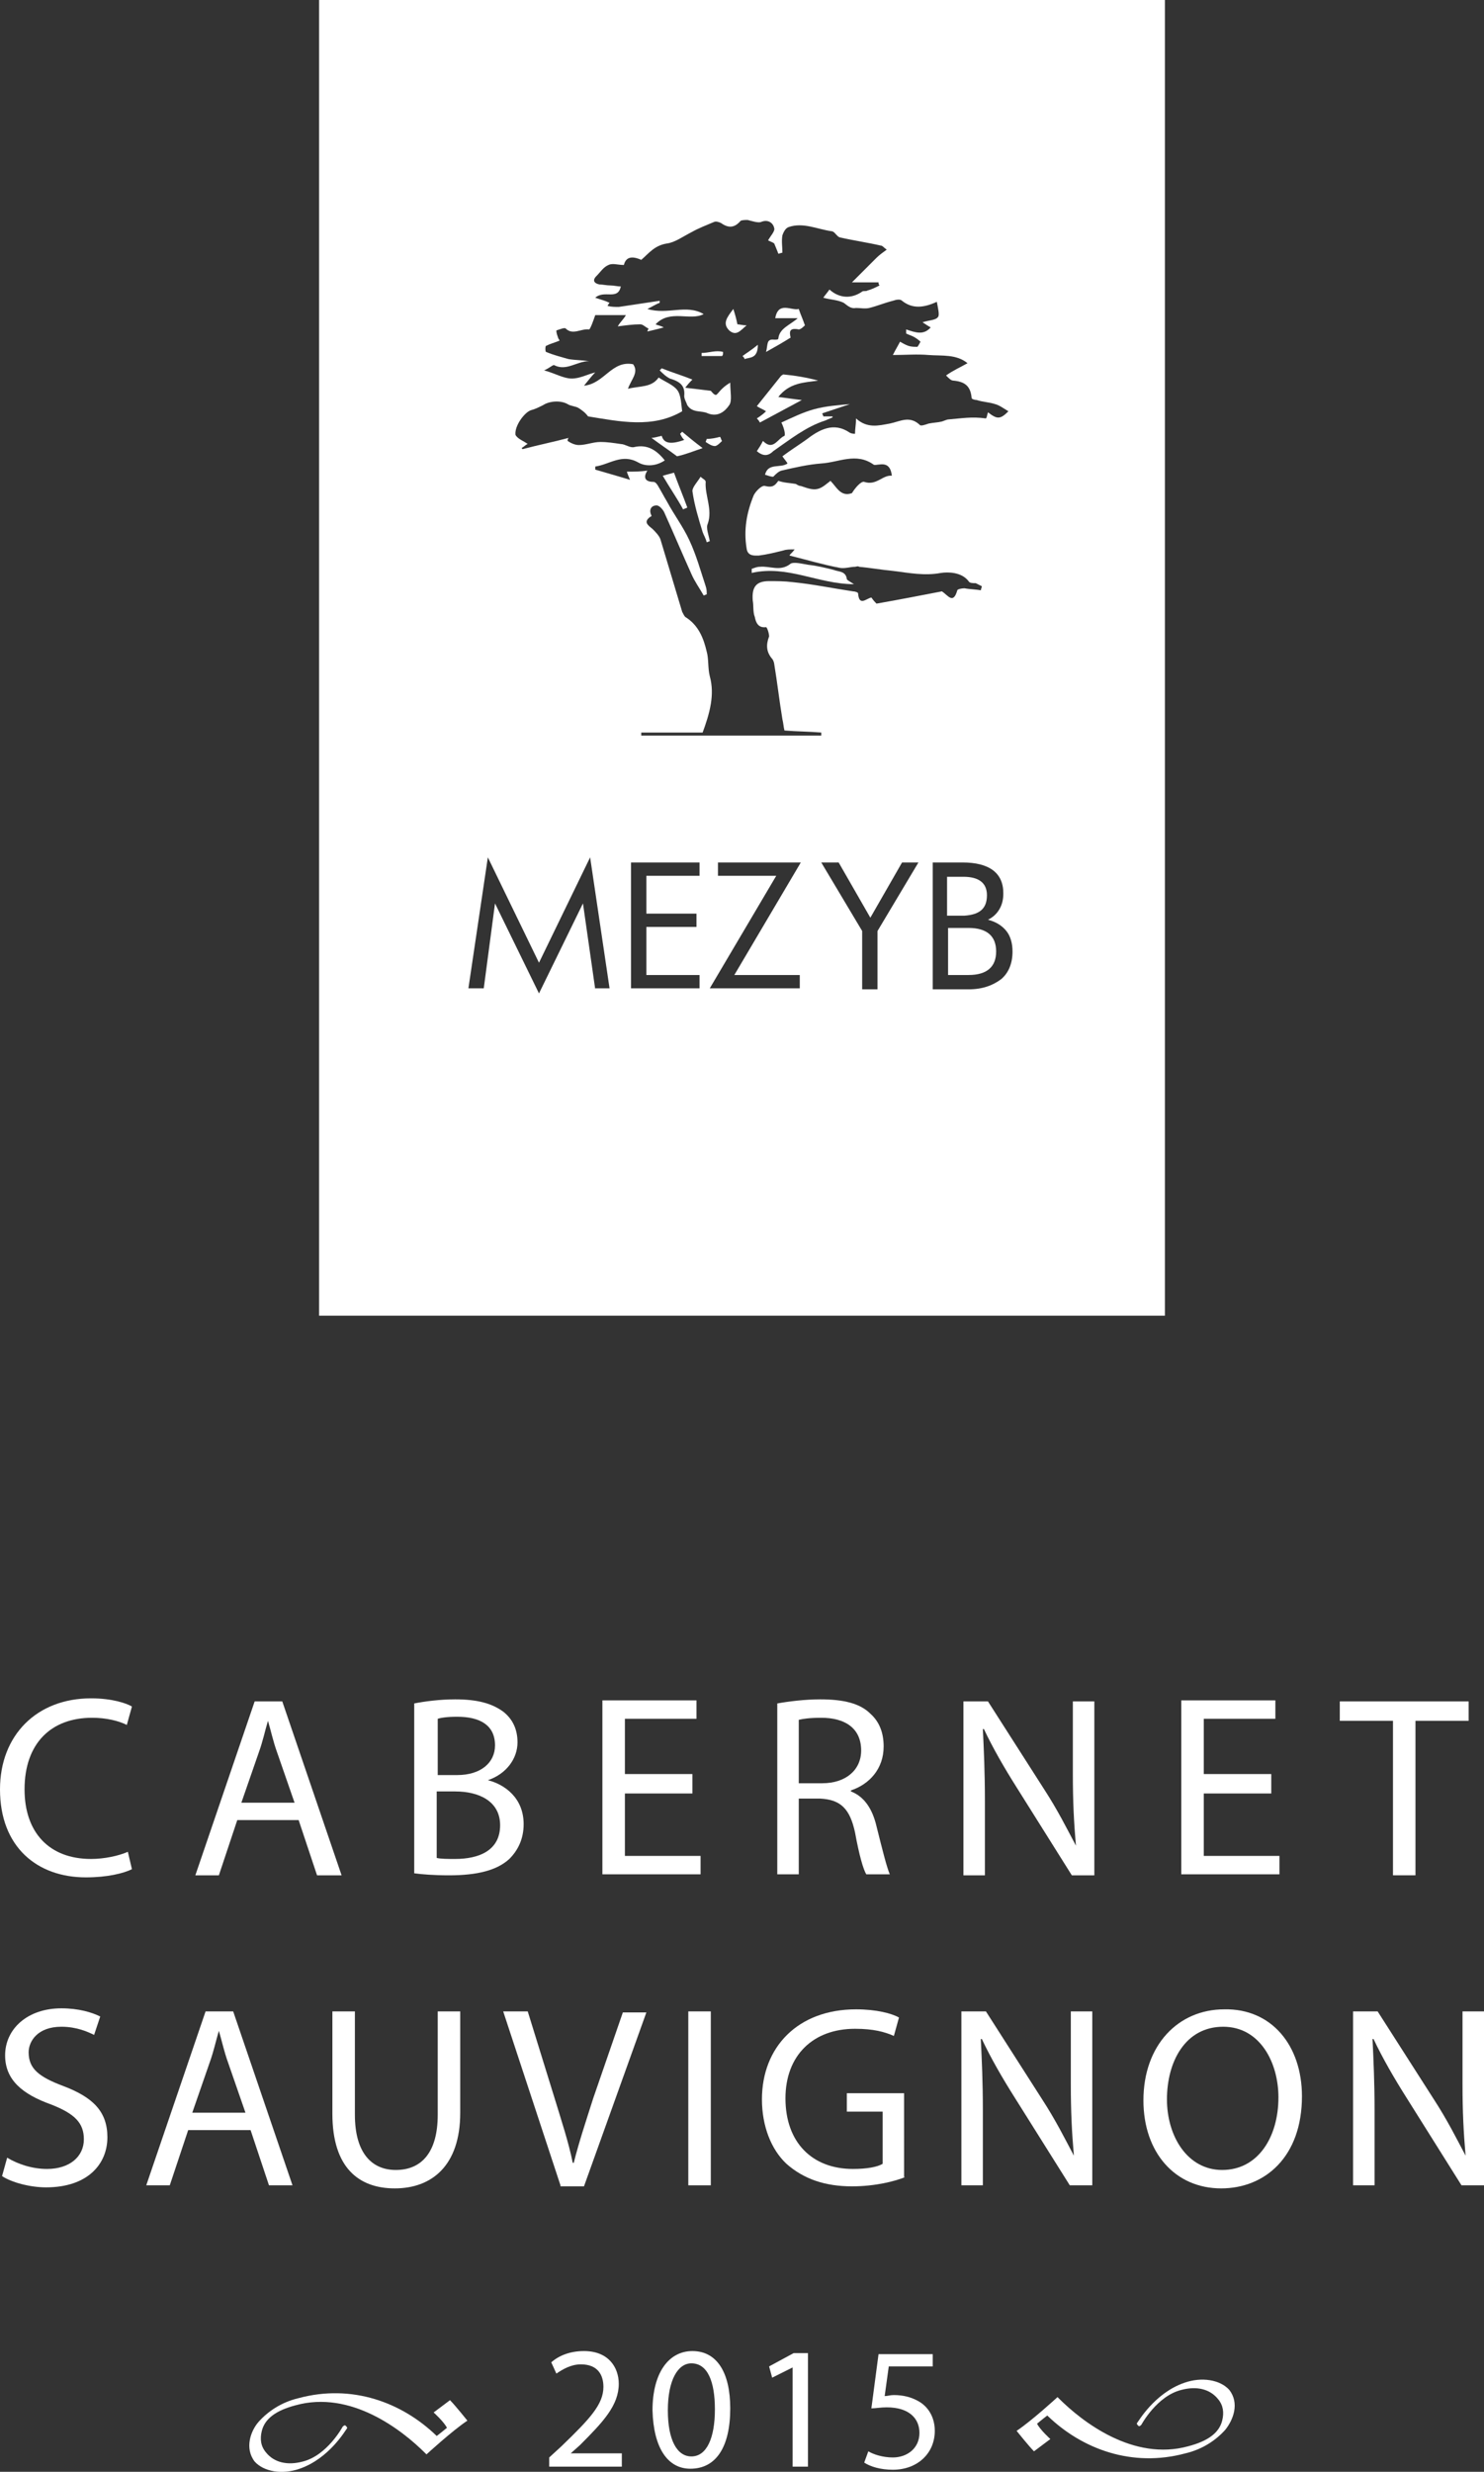 <?xml version="1.0" encoding="UTF-8"?> <!-- Generator: Adobe Illustrator 22.1.0, SVG Export Plug-In . SVG Version: 6.00 Build 0) --> <svg xmlns="http://www.w3.org/2000/svg" xmlns:xlink="http://www.w3.org/1999/xlink" id="Слой_1" x="0px" y="0px" viewBox="0 0 145.1 241.6" style="enable-background:new 0 0 145.1 241.6;" xml:space="preserve"><rect x="0" y="0" width="145.1" height="241.6" fill="#333333" stroke="none"/> <style type="text/css"> .st0{fill:#FFFFFF;} </style> <g> <g> <path class="st0" d="M12.9,182.7c-0.8,0.4-2.4,0.8-4.5,0.8c-4.8,0-8.4-3-8.4-8.6c0-5.3,3.6-8.9,8.9-8.9c2.1,0,3.5,0.5,4,0.8 l-0.5,1.8c-0.8-0.4-2-0.7-3.4-0.7c-4,0-6.6,2.5-6.6,7c0,4.2,2.4,6.8,6.5,6.8c1.3,0,2.7-0.3,3.6-0.7L12.9,182.7z"></path> <path class="st0" d="M23.2,177.9l-1.8,5.4h-2.3l5.8-17h2.7l5.8,17H31l-1.8-5.4H23.2z M28.8,176.2l-1.7-4.9 c-0.4-1.1-0.6-2.1-0.9-3.1h0c-0.3,1-0.5,2-0.9,3.1l-1.7,4.9H28.8z"></path> <path class="st0" d="M40.5,166.5c1-0.2,2.5-0.4,4-0.4c2.2,0,3.6,0.4,4.7,1.2c0.9,0.7,1.4,1.7,1.4,3c0,1.6-1.1,3.1-2.9,3.7v0 c1.6,0.4,3.5,1.7,3.5,4.3c0,1.5-0.6,2.6-1.4,3.4c-1.2,1.1-3.1,1.6-5.9,1.6c-1.5,0-2.7-0.1-3.4-0.2V166.5z M42.7,173.5h2 c2.3,0,3.7-1.2,3.7-2.9c0-2-1.5-2.8-3.7-2.8c-1,0-1.6,0.1-1.9,0.2V173.5z M42.7,181.6c0.4,0.1,1.1,0.1,1.8,0.1 c2.3,0,4.4-0.8,4.4-3.3c0-2.3-2-3.3-4.4-3.3h-1.8V181.6z"></path> <path class="st0" d="M67.7,175.3h-6.6v6.1h7.4v1.8h-9.6v-17h9.2v1.8h-7v5.4h6.6V175.3z"></path> <path class="st0" d="M76,166.5c1.1-0.2,2.7-0.4,4.2-0.4c2.3,0,3.9,0.4,4.9,1.4c0.9,0.8,1.3,1.9,1.3,3.2c0,2.2-1.4,3.7-3.2,4.3v0.1 c1.3,0.5,2.1,1.7,2.5,3.4c0.6,2.4,1,4,1.3,4.7h-2.3c-0.3-0.5-0.7-1.9-1.1-4.1c-0.5-2.3-1.4-3.2-3.4-3.3h-2.1v7.4H76V166.5z M78.2,174.3h2.2c2.3,0,3.8-1.3,3.8-3.2c0-2.2-1.6-3.2-3.9-3.2c-1.1,0-1.8,0.1-2.2,0.2V174.3z"></path> <path class="st0" d="M94.2,183.3v-17h2.4l5.5,8.6c1.3,2,2.2,3.8,3.1,5.5l0,0c-0.2-2.3-0.3-4.3-0.3-7v-7.1h2.1v17h-2.2l-5.4-8.6 c-1.2-1.9-2.3-3.8-3.2-5.7l-0.1,0c0.1,2.1,0.2,4.2,0.2,7v7.3H94.2z"></path> <path class="st0" d="M124.3,175.3h-6.6v6.1h7.4v1.8h-9.6v-17h9.2v1.8h-7v5.4h6.6V175.3z"></path> <path class="st0" d="M136.2,168.2h-5.2v-1.9h12.6v1.9h-5.2v15.1h-2.2V168.2z"></path> <path class="st0" d="M0.7,210.9c1,0.6,2.4,1.1,3.9,1.1c2.2,0,3.6-1.2,3.6-2.9c0-1.6-0.9-2.5-3.2-3.4c-2.8-1-4.5-2.4-4.5-4.8 c0-2.6,2.2-4.6,5.5-4.6c1.7,0,3,0.4,3.8,0.8l-0.6,1.8c-0.6-0.3-1.7-0.8-3.2-0.8c-2.3,0-3.2,1.4-3.2,2.5c0,1.6,1,2.4,3.4,3.3 c2.9,1.1,4.3,2.5,4.3,5c0,2.6-1.9,4.9-6,4.9c-1.6,0-3.4-0.5-4.3-1.1L0.7,210.9z"></path> <path class="st0" d="M18.4,208.2l-1.8,5.4h-2.3l5.8-17h2.7l5.8,17h-2.3l-1.8-5.4H18.4z M24,206.5l-1.7-4.9 c-0.4-1.1-0.6-2.1-0.9-3.1h0c-0.3,1-0.5,2-0.9,3.1l-1.7,4.9H24z"></path> <path class="st0" d="M34.7,196.6v10.1c0,3.8,1.7,5.4,4,5.4c2.5,0,4.1-1.7,4.1-5.4v-10.1h2.2v9.9c0,5.2-2.8,7.4-6.4,7.4 c-3.5,0-6.1-2-6.1-7.3v-10H34.7z"></path> <path class="st0" d="M54.8,213.6l-5.6-17h2.4l2.6,8.4c0.7,2.3,1.4,4.4,1.8,6.4h0.1c0.5-2,1.2-4.1,1.9-6.3l2.9-8.4h2.3l-6.1,17 H54.8z"></path> <path class="st0" d="M69.5,196.6v17h-2.2v-17H69.5z"></path> <path class="st0" d="M88.5,212.8c-1,0.4-2.9,0.9-5.2,0.9c-2.6,0-4.7-0.7-6.4-2.2c-1.5-1.4-2.4-3.7-2.4-6.3c0-5.1,3.5-8.8,9.2-8.8 c2,0,3.5,0.4,4.2,0.8l-0.5,1.8c-0.9-0.4-2-0.7-3.8-0.7c-4.1,0-6.8,2.6-6.8,6.8c0,4.3,2.6,6.9,6.6,6.9c1.4,0,2.4-0.2,2.9-0.5v-5.1 h-3.5v-1.8h5.6V212.8z"></path> <path class="st0" d="M94,213.6v-17h2.4l5.5,8.6c1.3,2,2.2,3.8,3.1,5.5l0,0c-0.2-2.3-0.3-4.3-0.3-7v-7.1h2.1v17h-2.2l-5.4-8.6 c-1.2-1.9-2.3-3.8-3.2-5.7l-0.1,0c0.1,2.1,0.2,4.2,0.2,7v7.3H94z"></path> <path class="st0" d="M127.3,204.9c0,5.9-3.6,9-7.9,9c-4.5,0-7.6-3.5-7.6-8.6c0-5.4,3.4-8.9,7.9-8.9 C124.3,196.3,127.3,199.9,127.3,204.9z M114.1,205.2c0,3.6,2,6.9,5.4,6.9c3.5,0,5.5-3.2,5.5-7.1c0-3.4-1.8-6.9-5.4-6.9 C115.9,198.1,114.1,201.5,114.1,205.2z"></path> <path class="st0" d="M132.3,213.6v-17h2.4l5.5,8.6c1.3,2,2.2,3.8,3.1,5.5l0,0c-0.2-2.3-0.3-4.3-0.3-7v-7.1h2.1v17h-2.2l-5.4-8.6 c-1.2-1.9-2.3-3.8-3.2-5.7l-0.1,0c0.1,2.1,0.2,4.2,0.2,7v7.3H132.3z"></path> </g> <g> <path class="st0" d="M53.7,241.1v-0.9l1.2-1.1c2.8-2.7,4.1-4.1,4.1-5.8c0-1.1-0.5-2.2-2.2-2.2c-1,0-1.8,0.5-2.4,0.9l-0.5-1.1 c0.8-0.7,1.9-1.1,3.2-1.1c2.4,0,3.4,1.6,3.4,3.2c0,2.1-1.5,3.7-3.8,6l-0.9,0.8v0h5v1.3H53.7z"></path> <path class="st0" d="M71.4,235.4c0,3.8-1.4,5.9-3.9,5.9c-2.2,0-3.6-2-3.7-5.7c0-3.7,1.6-5.8,3.9-5.8 C70.1,229.8,71.4,231.9,71.4,235.4z M65.3,235.6c0,2.9,0.9,4.5,2.3,4.5c1.5,0,2.3-1.8,2.3-4.6c0-2.7-0.7-4.5-2.3-4.5 C66.3,231,65.3,232.6,65.3,235.6z"></path> <path class="st0" d="M77.5,231.4L77.5,231.4l-2,1l-0.3-1.1l2.4-1.3H79v11.1h-1.5V231.4z"></path> <path class="st0" d="M91.1,231.3h-4.2l-0.4,2.9c0.3,0,0.5-0.1,0.9-0.1c0.9,0,1.7,0.2,2.4,0.6c0.9,0.5,1.6,1.5,1.6,2.9 c0,2.2-1.7,3.8-4.1,3.8c-1.2,0-2.2-0.3-2.8-0.7l0.4-1.1c0.5,0.3,1.4,0.6,2.4,0.6c1.4,0,2.6-0.9,2.6-2.4c0-1.4-1-2.5-3.2-2.5 c-0.6,0-1.1,0.1-1.5,0.1l0.7-5.3h5.3V231.3z"></path> </g> <g> <path class="st0" d="M120.2,233.6c-0.9-1-2.7-1.3-4.4-0.7c-2.9,1-4.5,3.8-4.6,3.9c-0.1,0.1,0,0.2,0.1,0.3c0.1,0.1,0.2,0,0.3-0.1 c0,0,1.5-2.8,3.9-3.4c1.5-0.4,2.8-0.1,3.6,0.9c0.5,0.6,0.6,1.3,0.4,2.1c-0.3,1.2-1.4,2-3.3,2.5c-5.4,1.5-10.4-2.4-12.7-4.7 c0,0-0.1-0.1-0.1-0.1s-2.5,2.3-4,3.3c0,0,1.2,1.5,1.7,2l1.6-1.2c0,0-1-0.9-1.3-1.5c0,0,0.6-0.5,1-0.8c3.4,3.3,8.3,5.1,13.5,3.7 c1.7-0.4,3-1.3,3.9-2.3C120.6,236.5,121.2,234.9,120.2,233.6z"></path> <path class="st0" d="M24.9,240.6c0.9,1,2.7,1.3,4.4,0.7c2.9-1,4.5-3.8,4.6-3.9c0.1-0.1,0-0.2-0.1-0.3c-0.1-0.1-0.2,0-0.3,0.1 c0,0-1.5,2.8-3.9,3.4c-1.5,0.4-2.8,0.1-3.6-0.9c-0.5-0.6-0.6-1.3-0.4-2.1c0.3-1.2,1.4-2,3.3-2.5c5.4-1.5,10.4,2.4,12.7,4.7 c0,0,0.1,0.1,0.1,0.1s2.5-2.3,4-3.3c0,0-1.2-1.5-1.7-2l-1.6,1.2c0,0,1,0.9,1.3,1.5c0,0-0.6,0.5-1,0.8c-3.4-3.3-8.3-5.1-13.5-3.7 c-1.7,0.4-3,1.3-3.9,2.3C24.5,237.6,23.9,239.3,24.9,240.6z"></path> </g> <g> <path class="st0" d="M72.8,35.1c0.5-0.2,1.3,0,1.3-1.4c-0.6,0.5-1.1,0.8-1.5,1.1C72.7,34.9,72.8,35,72.8,35.1z"></path> <path class="st0" d="M66.9,38.7c0,0.3,0.2,0.6,0.3,0.9c0.5,0.8,1.4,0.5,2,0.8c1,0.4,1.7-0.2,2.1-0.8c0.3-0.4,0.1-1.3,0.1-2.2 c-0.5,0.3-0.7,0.5-0.9,0.7c-0.2,0.2-0.4,0.5-0.5,0.5c-0.2,0-0.4-0.3-0.5-0.4c-0.8-0.1-1.6-0.2-2.5-0.3c0.3-0.4,0.5-0.6,0.7-0.8 c-1-0.4-2-0.7-3-1.1c-0.1,0.1-0.1,0.1-0.2,0.2c0.3,0.3,0.6,0.6,1,0.8C66.5,37.3,67,37.7,66.9,38.7z"></path> <path class="st0" d="M70.7,34.4c-0.7-0.2-1.4,0.1-2.1,0.1c0,0.1,0,0.2,0,0.3c0.7,0,1.3,0,2,0C70.7,34.7,70.7,34.6,70.7,34.4z"></path> <path class="st0" d="M73,31.8c-0.4,0-0.7-0.1-0.9-0.1c-0.1-0.5-0.2-0.9-0.4-1.5c-0.6,0.8-1.1,1.4-0.4,2.1 C72,32.9,72.4,32.3,73,31.8z"></path> <path class="st0" d="M78.1,32.2c0.2,0,0.5-0.3,0.6-0.4c-0.2-0.6-0.4-1-0.6-1.6c-0.7,0.2-2-0.8-2.3,0.9c0.7,0,1.3,0,2.2,0 c-0.8,0.7-1.8,1-1.9,2c0,0.1-0.2,0.1-0.4,0.1c-0.8-0.1-0.6,0.5-0.8,1.2c0.9-0.5,1.6-0.9,2.4-1.4C77.2,32.5,77.1,32,78.1,32.2z"></path> <path class="st0" d="M74.9,40.2c-0.3,0.3-0.6,0.5-0.9,0.7c0.1,0.1,0.2,0.2,0.3,0.4c1.3-0.7,2.6-1.4,4.1-2.2 c-0.9-0.1-1.5-0.2-2.3-0.3c1.1-1.4,2.5-1.4,3.9-1.6c-1.1-0.3-2.3-0.5-3.4-0.6c-0.1,0-0.1,0.1-0.2,0.1c-0.8,1-1.6,2-2.4,3 C74.3,39.9,74.6,40,74.9,40.2z"></path> <path class="st0" d="M64.8,46.5c0.7,1.2,1.4,2.2,2,3.3c0.1-0.1,0.3-0.1,0.4-0.2c-0.4-1.1-0.9-2.3-1.3-3.4 C65.5,46.3,65.2,46.4,64.8,46.5z"></path> <path class="st0" d="M69.1,42.9c0,0.1-0.1,0.2-0.1,0.3c0.3,0.2,0.6,0.4,0.9,0.4c0.2,0,0.5-0.3,0.7-0.5c-0.1-0.1-0.1-0.3-0.2-0.4 C70,42.8,69.6,42.9,69.1,42.9z"></path> <path class="st0" d="M83.5,57.1c-0.3-0.2-0.7-0.4-0.7-0.5c-0.1-0.8-0.8-0.7-1.3-0.9c-0.8-0.2-1.6-0.4-2.5-0.5 c-0.6-0.1-1.4-0.3-1.7-0.1c-1,0.8-2,0.2-3,0.3c-0.3,0-0.5,0.1-0.8,0.2c0,0.1,0,0.3,0,0.4C77,55.2,80,57.1,83.5,57.1z"></path> <path class="st0" d="M69.2,51.2c0.5-1.4-0.3-2.8-0.2-4.1c0-0.2-0.3-0.3-0.5-0.5c-0.3,0.5-0.8,1-0.8,1.4c0.2,1.4,0.6,2.7,1,4 c0.1,0.3,0.3,0.6,0.4,1c0.1,0,0.2-0.1,0.3-0.1C69.3,52.3,69,51.6,69.2,51.2z"></path> <path class="st0" d="M76.4,41.3c0.3,0.6,0.4,1.2,0.3,1.3c-0.7,0.3-1.1,1.5-2.1,0.5c-0.2,0.4-0.4,0.7-0.6,1c0.6,0.5,1.1,0.5,1.6,0 c1.6-1.1,3.2-2.4,5.1-3c0.2-0.1,0.5-0.2,0.7-0.3c0,0,0-0.1,0-0.1c-0.3,0-0.6,0-0.9,0c0-0.1-0.1-0.2-0.1-0.3 c0.9-0.3,1.8-0.6,2.7-0.9c-1.2,0.1-2.4,0.2-3.5,0.5C78.5,40.3,77.5,40.8,76.4,41.3z"></path> <path class="st0" d="M68.7,43.8c-0.8-0.6-1.4-1.1-2-1.6c-0.1,0.1-0.1,0.1-0.2,0.2c0.1,0.2,0.2,0.4,0.4,0.6c-1.4,0.5-2,0.3-2.2-0.4 c-0.4,0.1-0.8,0.2-1,0.2c0.8,0.6,1.7,1.2,2.5,1.8C67.1,44.4,67.8,44.1,68.7,43.8z"></path> <path class="st0" d="M94.7,90.7h-2v4.6h2c1.8,0,2.7-0.8,2.7-2.3C97.4,91.5,96.5,90.7,94.7,90.7z"></path> <path class="st0" d="M31.2,0v128.6h82.7V0H31.2z M51.9,40.1c0.4-0.1,0.8-0.3,1.2-0.5c0.6-0.4,1.7-0.5,2.4-0.1 c0.3,0.2,0.8,0.2,1.1,0.4c0.3,0.2,0.6,0.4,0.9,0.8c3.1,0.5,6.3,1.2,9.2-0.5c-0.1-0.7-0.1-1.6-0.5-2.1c-0.4-0.5-1.2-0.8-1.8-1.2 c-0.7,1-1.8,0.8-3,1.1c0.3-0.9,1.1-1.6,0.5-2.4c-2.1-0.4-2.8,1.9-4.8,2.1c0.5-0.6,0.7-0.9,1.1-1.3c-0.8,0.2-1.5,0.6-2.3,0.6 c-0.8,0-1.6-0.5-2.7-0.8c0.5-0.2,0.9-0.6,1-0.5c1.2,0.6,2.2-0.4,3.4-0.4c-0.7-0.1-1.4-0.1-2-0.2c-0.7-0.2-1.5-0.4-2.2-0.7 c-0.1,0-0.1-0.6,0-0.6c0.4-0.2,0.8-0.3,1.3-0.5c0,0,0-0.1-0.1-0.2c-0.1-0.3-0.2-0.5-0.2-0.8c0.3-0.1,0.8-0.3,0.9-0.2 c0.7,0.7,1.5,0,2.3,0.1c0.1,0,0.4-0.8,0.6-1.4c0.7,0,1.7,0,3,0c-0.3,0.5-0.5,0.6-0.8,1.1c0.8-0.1,1.5-0.2,2.2-0.2 c0.3,0,0.5,0.3,0.8,0.4c0,0.1-0.1,0.2-0.1,0.3c0.4-0.1,0.9-0.2,1.6-0.4c-0.4-0.2-0.6-0.2-0.8-0.3c1.4-1.5,3.4-0.3,4.7-1 c-1.7-1-3.5,0.1-5.5-0.5c0.6-0.3,0.9-0.5,1.2-0.6c0-0.1,0-0.1,0-0.2c-1.3,0.2-2.7,0.4-4,0.6c-0.4,0-0.7,0-1.1-0.1 c0.1-0.2,0.2-0.3,0.2-0.3c-0.4-0.2-0.8-0.3-1.4-0.5c0.9-0.8,2.2,0.3,2.5-1.1c-0.3,0-0.7-0.1-1-0.1c-0.4,0-0.8-0.1-1.1-0.1 c-0.5-0.1-0.7-0.4-0.3-0.8c0.4-0.4,0.7-0.9,1.2-1.1c0.4-0.2,0.9,0,1.5,0c0.2-0.8,0.8-0.9,1.7-0.5c0.8-0.7,1.3-1.4,2.5-1.6 c0.8-0.1,1.6-0.7,2.4-1.1c0.7-0.4,1.5-0.7,2.2-1c0.2-0.1,0.5,0,0.7,0.1c0.7,0.5,1.3,0.5,1.9-0.2c0.1-0.1,0.5-0.1,0.7-0.1 c0.4,0.1,1,0.3,1.3,0.2c0.7-0.3,1.2,0.1,1.3,0.6c0.1,0.3-0.4,0.8-0.6,1.2c0.2,0.1,0.5,0.2,0.6,0.3c0.2,0.5,0.3,0.7,0.4,1 c0.1,0,0.3-0.1,0.4-0.1c0-0.6-0.1-1.1,0-1.7c0.1-0.3,0.3-0.7,0.6-0.8c1.4-0.5,2.8,0.2,4.2,0.4c0.3,0,0.5,0.5,0.8,0.6 c1.3,0.3,2.7,0.5,4,0.8c0.2,0,0.3,0.2,0.6,0.4c-0.4,0.3-0.7,0.5-1,0.8c-0.8,0.8-1.6,1.6-2.4,2.4c0.9,0,1.7,0,2.6,0 c0,0.1,0,0.2,0.1,0.3c-0.4,0.2-0.8,0.4-1.2,0.5c-0.1,0.1-0.4,0-0.5,0.1c-1,0.7-2.2,0.7-3.2-0.2c-0.2,0.3-0.4,0.5-0.6,0.8 c0.7,0.2,1.4,0.2,2,0.5c0.4,0.3,0.7,0.6,1.2,0.5c0.4,0,0.9,0.1,1.3,0c0.8-0.2,1.5-0.5,2.3-0.7c0.3-0.1,0.7-0.2,0.9,0 c1,0.8,2.1,0.7,3.4,0.1c0.1,0.6,0.3,1.3,0.1,1.5c-0.2,0.3-0.9,0.3-1.5,0.5c0.3,0.2,0.6,0.4,0.8,0.5c-0.7,0.8-1.5,0.5-2.4,0.2 c0,0.1,0,0.2,0,0.4c0.2,0.1,0.5,0.2,0.7,0.3c0.2,0.1,0.5,0.3,0.7,0.5c0,0-0.2,0.4-0.3,0.5c-0.3,0-0.6,0-0.9-0.1 c-0.3-0.1-0.6-0.3-0.8-0.4c-0.2,0.4-0.4,0.7-0.7,1.3c1.2,0,2.4-0.1,3.5,0c1.3,0.1,2.7-0.1,3.8,0.8c-0.7,0.4-1.4,0.7-2.1,1.2 c0.3,0.3,0.5,0.5,0.7,0.5c1.1,0.1,1.7,0.5,1.8,1.7c0,0.1,0.3,0.2,0.5,0.2c0.6,0.2,1.2,0.2,1.8,0.4c0.4,0.1,0.8,0.4,1.3,0.7 c-0.8,0.8-1.1,0.8-2,0.1c-0.1,0.3-0.1,0.5-0.2,0.6C95,40.7,94,40.9,92.7,41c-0.1,0-0.3,0.1-0.6,0.2c-0.4,0.1-0.8,0.1-1.3,0.2 c-0.3,0.1-0.8,0.3-0.9,0.1c-1-0.9-1.9-0.3-2.9-0.1c-1.1,0.2-2.2,0.5-3.3-0.5c0,0.6-0.1,1-0.1,1.5c-0.1,0-0.3,0-0.5-0.1 c-1.6-1.1-3-0.3-4.3,0.7c-0.7,0.5-1.5,1-2.3,1.6c0.2,0.3,0.4,0.5,0.5,0.7c-0.7,0.5-1.9-0.1-2.2,1.1c0.3,0.1,0.6,0.2,0.8,0.2 c0.3-0.3,0.5-0.5,0.8-0.6c1.3-0.3,2.6-0.6,3.9-0.7c1.7-0.1,3.4-1.1,5.1,0.1c0.1,0.1,0.4,0,0.6,0c0.7-0.1,1.1,0.2,1.2,1.1 c-0.9-0.1-1.5,1-2.7,0.6c-0.3-0.1-0.9,0.6-1.2,1.1c-1.1,0.4-1.5-0.6-2.1-1.2c-0.4,0.3-0.8,0.7-1.3,0.8c-0.5,0.1-1-0.1-1.6-0.3 c-0.2,0-0.3-0.1-0.5-0.2c-0.6-0.1-1.1-0.1-1.7-0.3c-0.3,0.4-0.5,0.7-1.3,0.5c-0.3-0.1-0.9,0.5-1.1,0.9c-0.7,1.7-1,3.4-0.7,5.2 c0.1,0.8,0.8,0.7,1.2,0.7c0.8-0.1,1.6-0.3,2.4-0.5c0.3-0.1,0.6-0.1,1.1-0.1c-0.3,0.4-0.5,0.5-0.5,0.6c1.6,0.4,3.3,0.9,4.9,1.2 c0.5,0.1,1-0.1,1.5-0.1c0.1,0,0.3-0.1,0.4,0c1.1,0.1,2.2,0.3,3.3,0.4c1.6,0.2,3.1,0.5,4.7,0.2c0.7-0.1,2-0.1,2.7,0.8 c0.1,0.2,0.4,0.2,0.7,0.2c0.2,0.1,0.4,0.2,0.6,0.3c0,0.1-0.1,0.3-0.1,0.4c-0.5-0.1-1.1-0.1-1.6-0.2c-0.3,0-0.7,0.1-0.7,0.2 c-0.4,1.4-0.9,0.5-1.5,0.1c-2.1,0.4-4.1,0.8-6.4,1.2c-0.1-0.1-0.3-0.3-0.5-0.6c-0.5,0.1-1.2,0.9-1.3-0.4c0-0.1-0.3-0.2-0.5-0.2 c-2-0.3-3.9-0.7-5.9-0.9c-0.8-0.1-1.6-0.1-2.3-0.1c-1.3,0-1.7,0.6-1.6,1.9c0.1,0.5,0,1.1,0.2,1.6c0.1,0.5,0.3,1.1,1.1,1 c0.1,0,0.3,0.6,0.3,0.9c-0.3,0.8-0.3,1.5,0.3,2.2c0.1,0.1,0.2,0.4,0.2,0.5c0.3,1.8,0.5,3.6,0.8,5.4c0.1,0.4,0.1,0.7,0.2,1.1 c1.2,0.1,2.4,0.1,3.6,0.2c0,0.1,0,0.2,0,0.3c-5.9,0-11.7,0-17.6,0c0-0.1,0-0.2,0-0.3c2,0,4.1,0,6,0c0.7-1.9,1.2-3.7,0.7-5.5 c-0.2-0.8-0.1-1.7-0.3-2.4c-0.3-1.3-0.8-2.6-2.1-3.4c-0.1-0.1-0.2-0.3-0.3-0.5c-0.7-2.3-1.4-4.7-2.1-7c-0.1-0.4-0.5-0.8-0.8-1.1 c-0.5-0.4-0.9-0.7-0.2-1.2c0.1,0,0.1-0.1,0.1-0.1c-0.3-0.6,0-1,0.5-1c0.3,0,0.7,0.5,0.8,0.8c0.9,2,1.7,3.9,2.6,5.9 c0.3,0.7,0.8,1.4,1.2,2.1c0.1,0,0.2-0.1,0.3-0.1c0-0.3,0-0.5-0.1-0.8c-0.5-1.5-0.9-3-1.6-4.5c-0.6-1.3-1.5-2.5-2.2-3.8 c-0.3-0.5-0.5-0.9-0.8-1.4c-0.1-0.2-0.3-0.5-0.5-0.5c-0.9,0-1-0.5-0.6-1.1c-0.7,0.1-1.3,0.1-2,0.1c0,0.1,0.1,0.3,0.3,0.8 c-1.3-0.4-2.4-0.7-3.4-1c0-0.2,0-0.3,0-0.3c1.4-0.2,2.6-1.3,4.2-0.4c0.7,0.4,1.7,0.4,2.6-0.2c-0.8-1-1.7-1.6-3-1.3 c-0.4,0.1-0.9-0.3-1.3-0.3c-0.7-0.1-1.3-0.2-2-0.2c-0.7,0-1.4,0.3-2.1,0.3c-0.4,0-0.8-0.2-1.1-0.4c0-0.1,0-0.2,0.1-0.3 c-1.5,0.4-3,0.7-4.5,1.1c0,0-0.1-0.1-0.1-0.1c0.3-0.2,0.5-0.4,0.6-0.4c-0.4-0.3-1-0.5-1.2-0.9C50.3,41.6,51.3,40.3,51.9,40.1z M58.2,96.7L57,88.3l-4.3,8.8l-4.3-8.8l-1.1,8.3h-1.5l1.9-12.8l5,10.3l5-10.3l1.9,12.8H58.2z M68.4,85.6h-5.2v3.7h4.9v1.3h-4.9 v4.7h5.2v1.3h-6.7V84.3h6.7V85.6z M78.2,95.3v1.3h-8.8l6.5-11h-5.7v-1.3h8.1l-6.5,11H78.2z M85.8,91v5.7h-1.5V91l-4-6.7H82 l3.1,5.4l3.1-5.4h1.6L85.8,91z M97.9,95.7c-0.8,0.6-1.8,1-3.2,1h-3.5V84.3h2.9c2.6,0,4,1,4,3c0,0.6-0.1,1.1-0.4,1.6 c-0.3,0.5-0.7,0.8-1.1,1c0.8,0.2,1.4,0.6,1.8,1.1c0.4,0.5,0.6,1.2,0.6,2C99,94.2,98.6,95.1,97.9,95.7z"></path> <path class="st0" d="M96.5,87.5c0-1.2-0.8-1.8-2.3-1.8h-1.6v3.8h1.7C95.8,89.4,96.5,88.8,96.5,87.5z"></path> </g> </g> </svg> 